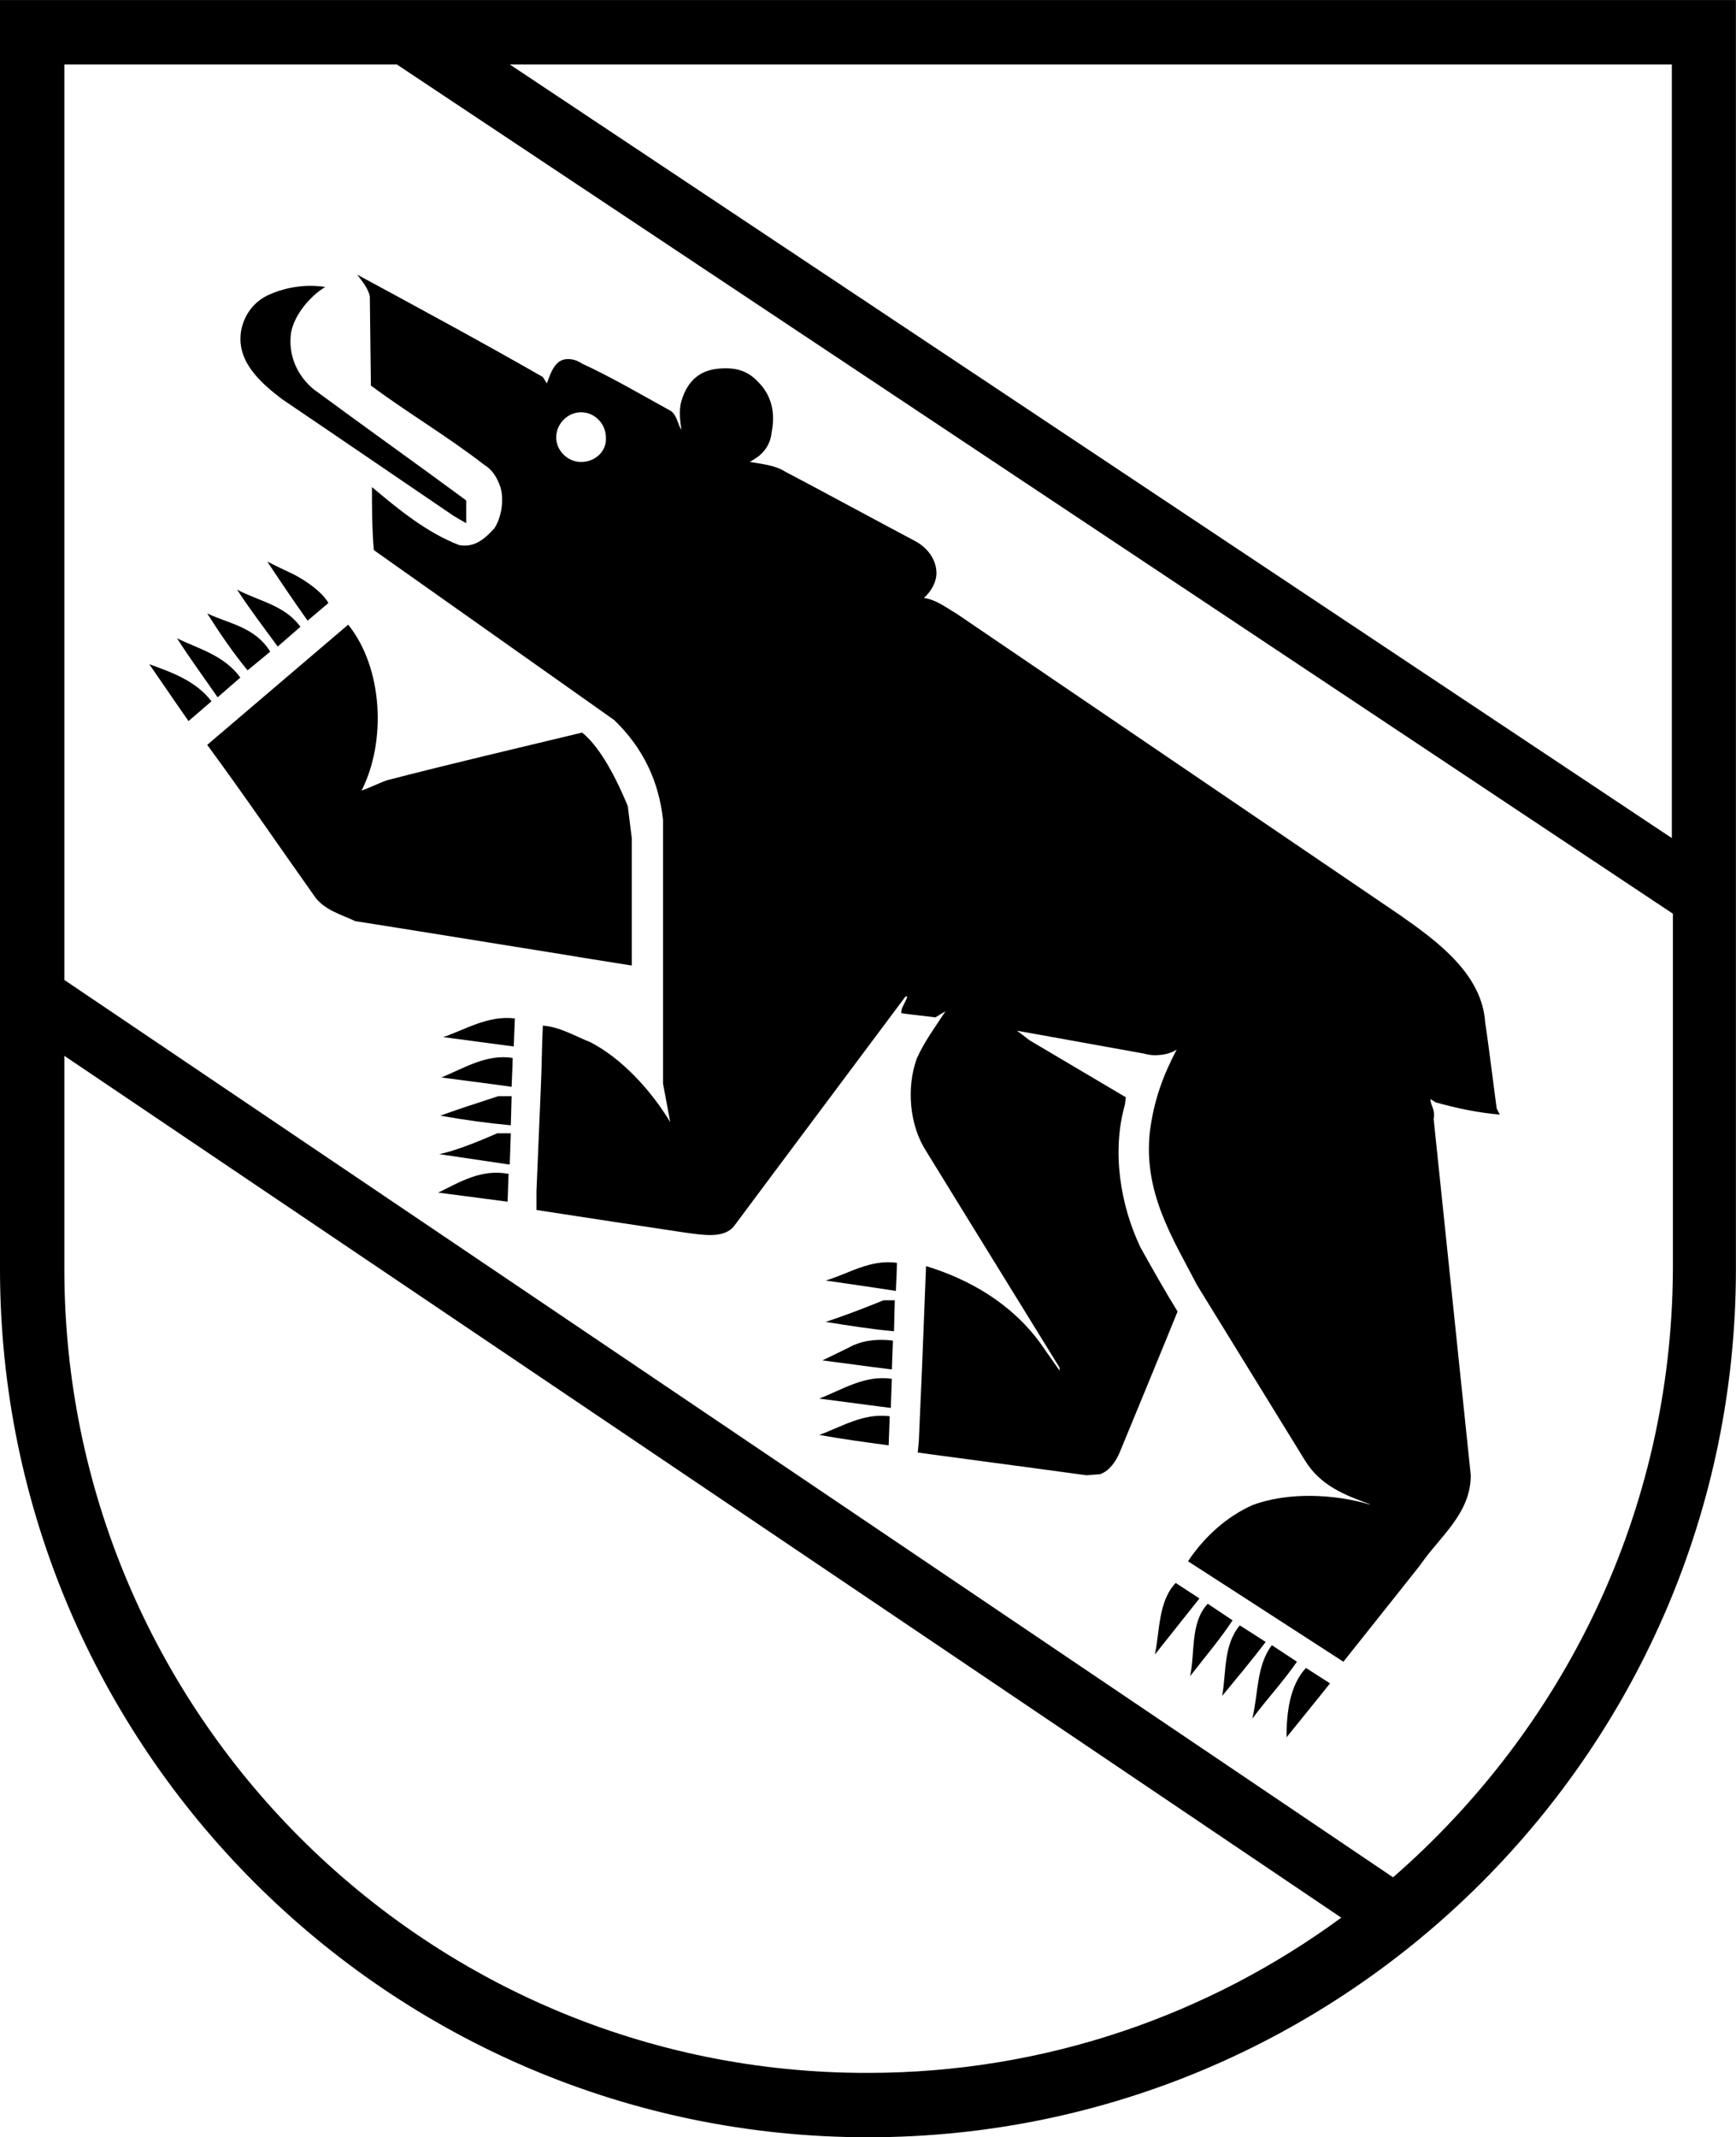 <?xml version="1.0" encoding="UTF-8" standalone="no"?> <svg xmlns="http://www.w3.org/2000/svg" xmlns:xlink="http://www.w3.org/1999/xlink" version="1.1" preserveAspectRatio="xMidYMid meet" viewBox="0 0 65.013 80" width="65.01" height="80"><defs><path d="M12.18 10.74C11.6 11.09 11.02 11.79 10.9 12.45C10.78 13.3 11.14 14.08 11.76 14.58C13.66 15.98 15.56 17.33 17.46 18.73C17.46 18.79 17.46 19.07 17.46 19.58C17.41 19.56 17.04 19.34 16.99 19.31C13.13 16.68 10.98 15.22 10.55 14.93C9.74 14.31 8.81 13.49 9.04 12.33C9.16 11.75 9.54 11.25 10.12 11.01C10.74 10.74 11.48 10.63 12.18 10.74" id="aBgGUDmaw"></path><path d="M14.51 29.2C14.16 29.32 13.89 29.47 13.54 29.59C14.47 27.77 14.35 25.01 13.04 23.38C12.51 23.83 8.29 27.43 7.76 27.88C9.16 29.78 10.48 31.72 11.83 33.62C12.22 34.09 12.8 34.24 13.31 34.48C13.85 34.56 16.58 35 21.49 35.79C21.63 35.82 22.36 35.93 23.66 36.14L23.66 31.37C23.57 30.65 23.52 30.25 23.51 30.17C22.94 28.8 22.37 27.88 21.8 27.42C19.39 28 16.91 28.58 14.51 29.2Z" id="f8i742baUO"></path><path d="M10.9 21.45C10.63 21.33 10.01 21.02 10.01 21.02C10.52 21.79 11.02 22.53 11.52 23.23C11.6 23.16 12.22 22.64 12.3 22.57C11.99 22.03 11.14 21.56 10.9 21.45" id="bA80Nv0u"></path><path d="M8.88 22.07C9.35 22.8 9.89 23.5 10.4 24.2C10.48 24.13 11.16 23.54 11.25 23.46C10.67 22.65 9.66 22.49 8.88 22.07" id="bL6FTSm91"></path><path d="M10.12 24.39C9.54 23.46 8.58 23.35 7.76 22.96C8.22 23.69 8.73 24.43 9.27 25.09C9.36 25.02 10.04 24.46 10.12 24.39C10.12 24.43 10.12 24.39 10.12 24.39" id="c33EAgbRUP"></path><path d="M6.63 23.89C7.1 24.63 7.64 25.36 8.15 26.1C8.23 26.03 8.91 25.44 9 25.36C8.38 24.51 7.41 24.28 6.63 23.89" id="ccxyFbJKE"></path><path d="M5.59 24.86C6.47 26.14 6.96 26.85 7.06 26.99C7.57 26.55 7.86 26.3 7.92 26.25C7.33 25.48 6.44 25.17 5.59 24.86" id="bkxkzWtET"></path><path d="M30.92 47.93C32.5 48.16 33.38 48.29 33.55 48.32C33.58 47.69 33.59 47.34 33.59 47.27C32.59 47.12 31.73 47.7 30.92 47.93" id="aaRJ9H3wl"></path><path d="M33.48 49.83C33.48 49.75 33.49 49.36 33.51 48.67C33.47 48.67 33.13 48.67 33.09 48.67C32.13 49.06 31.41 49.32 30.92 49.48C31.69 49.6 32.59 49.75 33.48 49.83Z" id="e1m2Y7mM9g"></path><path d="M31.77 50.45L30.8 50.92C32.36 51.13 33.23 51.24 33.4 51.26C33.42 50.61 33.44 50.25 33.44 50.18C32.86 50.1 32.23 50.18 31.77 50.45" id="cQYmRdncr"></path><path d="M30.68 52.35C32.29 52.56 33.18 52.68 33.36 52.7C33.38 52.05 33.4 51.69 33.4 51.61C32.39 51.46 31.58 52 30.68 52.35" id="k2jEv5LQdJ"></path><path d="M30.68 53.71C31.5 53.86 32.39 53.98 33.28 54.1C33.28 53.99 33.32 53.12 33.32 53.01C32.31 52.89 31.54 53.4 30.68 53.71" id="a1lhxm7Tx"></path><path d="M16.6 38.82C17.49 38.94 18.35 39.05 19.24 39.17C19.24 39.06 19.28 38.22 19.28 38.12C18.27 38 17.42 38.54 16.6 38.82" id="bwpawHZe1"></path><path d="M16.53 40.33C18.11 40.54 18.99 40.65 19.16 40.68C19.19 40.03 19.2 39.67 19.2 39.6C18.23 39.44 17.38 39.98 16.53 40.33" id="e1dQifbeHo"></path><path d="M19.13 42.12C19.13 42.04 19.14 41.68 19.16 41.03C19.11 41.03 18.71 41.03 18.66 41.03C17.7 41.34 16.98 41.58 16.49 41.76C17.38 41.92 18.27 42.04 19.13 42.12Z" id="crU7hCe26"></path><path d="M18.81 43.55C18.83 43.55 18.92 43.57 19.09 43.59L19.13 42.42C18.82 42.42 18.65 42.42 18.62 42.42C17.66 42.84 16.94 43.1 16.45 43.2C16.6 43.22 17.4 43.34 18.81 43.55Z" id="dhLOPGmpU"></path><path d="M16.41 44.64C17.97 44.84 18.83 44.96 19.01 44.98C19.03 44.36 19.04 44.01 19.05 43.94C18.04 43.74 17.23 44.24 16.41 44.64" id="bhFBOsLNN"></path><path d="M43.25 61.93C44.25 60.67 44.81 59.97 44.92 59.83C44.39 59.49 44.09 59.29 44.03 59.25C43.37 59.95 43.44 61.04 43.25 61.93" id="a2uWjjtF4"></path><path d="M44.57 62.74C45.08 62.08 45.7 61.35 46.16 60.65C46.07 60.59 45.32 60.09 45.23 60.03C44.57 60.73 44.76 61.85 44.57 62.74" id="b1GyoLKm6i"></path><path d="M45.77 63.48C46.28 62.86 46.9 62.12 47.4 61.46C47.31 61.4 46.53 60.9 46.43 60.84C45.81 61.58 45.93 62.59 45.77 63.48" id="br6ivV4H6"></path><path d="M46.9 64.33C47.44 63.6 48.06 62.94 48.57 62.2C48.47 62.14 47.73 61.64 47.63 61.58C47.05 62.35 47.13 63.36 46.9 64.33" id="d35NeTiVoJ"></path><path d="M48.18 65.03C49.16 63.82 49.7 63.15 49.81 63.01C49.27 62.67 48.97 62.47 48.91 62.43C48.29 63.09 48.18 64.14 48.18 65.03" id="cNJr2zzdt"></path><path d="M53.57 41.14C53.69 41.21 53.75 41.25 53.76 41.26C54.58 41.49 55.36 41.65 56.17 41.72C56.16 41.71 56.12 41.63 56.05 41.49C55.8 39.56 55.66 38.49 55.62 38.28C55.51 36.45 53.8 35.21 52.41 34.24C50.75 33.11 37.47 24.09 35.81 22.96C35.41 22.73 35.07 22.45 34.6 22.38C34.87 22.14 35.07 21.79 35.07 21.45C35.07 20.94 34.72 20.48 34.25 20.24C33.77 19.99 29.89 17.9 29.4 17.65C29.02 17.41 28.55 17.37 28.08 17.29C28.12 17.27 28.4 17.09 28.43 17.06C28.7 16.83 28.86 16.56 28.9 16.17C29.02 15.55 28.94 14.97 28.55 14.47C28.16 14 27.74 13.69 26.8 13.81C26.26 13.89 25.76 14.19 25.52 15.01C25.41 15.36 25.48 15.82 25.52 16.09C25.37 15.86 25.37 15.59 25.14 15.39C24.01 14.77 22.89 14.11 21.8 13.61C21.53 13.42 21.18 13.38 20.95 13.53C20.68 13.73 20.6 14.04 20.48 14.35C20.47 14.32 20.34 14.14 20.33 14.11C18.04 12.8 15.67 11.52 13.38 10.28C13.54 10.51 13.77 10.74 13.85 11.09C13.85 11.42 13.89 14.1 13.89 14.43C15.29 15.47 16.76 16.33 18.15 17.41C18.43 17.57 18.62 17.88 18.74 18.23C18.89 18.73 18.77 19.39 18.51 19.78C18.15 20.17 17.77 20.51 17.19 20.4C15.98 19.93 14.94 19.08 13.93 18.23C13.93 18.96 13.93 19.78 14 20.59C14.91 21.23 22.11 26.32 23 26.95C24.09 28 24.67 29.24 24.83 30.68C24.83 31.23 24.83 34.01 24.83 39.01C24.83 39.17 24.83 40.41 24.83 40.56C24.99 41.42 25.08 41.9 25.1 42C24.4 40.84 23.31 39.63 22.11 39.01C21.53 38.78 20.95 38.43 20.33 38.39C20.29 39.17 20.29 39.98 20.25 40.8C20.23 41.18 20.11 44.22 20.09 44.6C20.09 44.83 20.09 45.06 20.09 45.29C20.65 45.38 25.12 46.06 25.68 46.14C26.3 46.22 27.12 46.38 27.5 45.88C27.93 45.3 30.06 42.45 33.91 37.3C33.95 37.3 33.98 37.3 33.98 37.3C33.91 37.54 33.75 37.69 33.75 37.92C33.83 37.94 34.26 37.99 35.03 38.08C35.26 37.94 35.39 37.86 35.41 37.85C35.03 38.43 34.6 39.01 34.33 39.63C33.94 40.72 34.06 42.12 34.68 43.08C35.01 43.62 36.68 46.33 39.68 51.19C39.68 51.2 39.68 51.29 39.68 51.3C39.24 50.68 39 50.33 38.95 50.26C37.86 48.78 36.31 47.89 34.68 47.39C34.67 47.64 34.62 48.91 34.53 51.19C34.52 51.37 34.48 52.29 34.41 53.94L34.37 54.37C38.16 54.88 40.27 55.16 40.69 55.22C40.99 55.2 41.16 55.18 41.2 55.18C41.54 55.06 41.78 54.72 41.93 54.37C42.15 53.84 43.89 49.62 44.1 49.09C43.6 48.28 43.14 47.46 42.71 46.69C41.97 45.14 41.62 43.12 42.13 41.34C42.13 41.32 42.14 41.23 42.16 41.07C41.92 40.93 40.72 40.22 38.56 38.94C38.28 38.72 38.12 38.61 38.09 38.58C40.96 39.1 42.55 39.38 42.86 39.44C43.25 39.56 43.8 39.48 44.07 39.28C43.56 40.25 43.21 41.18 43.06 42.38C42.82 44.64 43.91 46.34 44.84 48.12C45.25 48.78 48.47 54.02 48.88 54.68C49.46 55.61 50.35 55.96 51.32 56.31C51.32 56.31 51.28 56.31 51.28 56.31C49.96 55.92 48.22 55.84 46.9 56.34C45.93 56.77 45.08 57.55 44.49 58.44C44.88 58.69 46.82 59.94 50.31 62.2C52.04 60.03 52.99 58.83 53.18 58.59C53.92 57.51 55.08 56.66 55.08 55.22C54.94 53.89 53.83 43.21 53.69 41.88C53.76 41.53 53.57 41.38 53.57 41.14M21.76 17.29C21.26 17.29 20.83 16.87 20.83 16.37C20.83 15.86 21.26 15.43 21.76 15.43C22.27 15.43 22.69 15.86 22.69 16.37C22.73 16.87 22.31 17.29 21.76 17.29" id="a14cvWaxvO"></path><path d="M32.51 80C50.43 80 65.01 65.42 65.01 47.5C65.01 44.34 65.01 28.5 65.01 0C58.51 0 6.5 0 0 0C0 28.5 0 44.34 0 47.5C0 65.42 14.59 80 32.51 80ZM62.61 2.41L62.61 31.37L19.09 2.41L62.61 2.41ZM2.41 47.5C2.41 42.71 2.41 40.05 2.41 39.52C31.1 58.87 47.04 69.63 50.23 71.78C45.27 75.42 39.14 77.59 32.51 77.59C15.91 77.63 2.41 64.1 2.41 47.5M52.17 70.27L2.41 36.68L2.41 2.41L14.86 2.41C43.53 21.48 59.46 32.08 62.65 34.2C62.65 42.18 62.65 46.62 62.65 47.5C62.61 56.62 58.54 64.72 52.17 70.27" id="d1Vu66V1tN"></path></defs><g><g><g><use xlink:href="#aBgGUDmaw" opacity="1" fill="#000000" fill-opacity="1"></use><g><use xlink:href="#aBgGUDmaw" opacity="1" fill-opacity="0" stroke="#000000" stroke-width="1" stroke-opacity="0"></use></g></g><g><use xlink:href="#f8i742baUO" opacity="1" fill="#000000" fill-opacity="1"></use><g><use xlink:href="#f8i742baUO" opacity="1" fill-opacity="0" stroke="#000000" stroke-width="1" stroke-opacity="0"></use></g></g><g><use xlink:href="#bA80Nv0u" opacity="1" fill="#000000" fill-opacity="1"></use><g><use xlink:href="#bA80Nv0u" opacity="1" fill-opacity="0" stroke="#000000" stroke-width="1" stroke-opacity="0"></use></g></g><g><use xlink:href="#bL6FTSm91" opacity="1" fill="#000000" fill-opacity="1"></use><g><use xlink:href="#bL6FTSm91" opacity="1" fill-opacity="0" stroke="#000000" stroke-width="1" stroke-opacity="0"></use></g></g><g><use xlink:href="#c33EAgbRUP" opacity="1" fill="#000000" fill-opacity="1"></use><g><use xlink:href="#c33EAgbRUP" opacity="1" fill-opacity="0" stroke="#000000" stroke-width="1" stroke-opacity="0"></use></g></g><g><use xlink:href="#ccxyFbJKE" opacity="1" fill="#000000" fill-opacity="1"></use><g><use xlink:href="#ccxyFbJKE" opacity="1" fill-opacity="0" stroke="#000000" stroke-width="1" stroke-opacity="0"></use></g></g><g><use xlink:href="#bkxkzWtET" opacity="1" fill="#000000" fill-opacity="1"></use><g><use xlink:href="#bkxkzWtET" opacity="1" fill-opacity="0" stroke="#000000" stroke-width="1" stroke-opacity="0"></use></g></g><g><use xlink:href="#aaRJ9H3wl" opacity="1" fill="#000000" fill-opacity="1"></use><g><use xlink:href="#aaRJ9H3wl" opacity="1" fill-opacity="0" stroke="#000000" stroke-width="1" stroke-opacity="0"></use></g></g><g><use xlink:href="#e1m2Y7mM9g" opacity="1" fill="#000000" fill-opacity="1"></use><g><use xlink:href="#e1m2Y7mM9g" opacity="1" fill-opacity="0" stroke="#000000" stroke-width="1" stroke-opacity="0"></use></g></g><g><use xlink:href="#cQYmRdncr" opacity="1" fill="#000000" fill-opacity="1"></use><g><use xlink:href="#cQYmRdncr" opacity="1" fill-opacity="0" stroke="#000000" stroke-width="1" stroke-opacity="0"></use></g></g><g><use xlink:href="#k2jEv5LQdJ" opacity="1" fill="#000000" fill-opacity="1"></use><g><use xlink:href="#k2jEv5LQdJ" opacity="1" fill-opacity="0" stroke="#000000" stroke-width="1" stroke-opacity="0"></use></g></g><g><use xlink:href="#a1lhxm7Tx" opacity="1" fill="#000000" fill-opacity="1"></use><g><use xlink:href="#a1lhxm7Tx" opacity="1" fill-opacity="0" stroke="#000000" stroke-width="1" stroke-opacity="0"></use></g></g><g><use xlink:href="#bwpawHZe1" opacity="1" fill="#000000" fill-opacity="1"></use><g><use xlink:href="#bwpawHZe1" opacity="1" fill-opacity="0" stroke="#000000" stroke-width="1" stroke-opacity="0"></use></g></g><g><use xlink:href="#e1dQifbeHo" opacity="1" fill="#000000" fill-opacity="1"></use><g><use xlink:href="#e1dQifbeHo" opacity="1" fill-opacity="0" stroke="#000000" stroke-width="1" stroke-opacity="0"></use></g></g><g><use xlink:href="#crU7hCe26" opacity="1" fill="#000000" fill-opacity="1"></use><g><use xlink:href="#crU7hCe26" opacity="1" fill-opacity="0" stroke="#000000" stroke-width="1" stroke-opacity="0"></use></g></g><g><use xlink:href="#dhLOPGmpU" opacity="1" fill="#000000" fill-opacity="1"></use><g><use xlink:href="#dhLOPGmpU" opacity="1" fill-opacity="0" stroke="#000000" stroke-width="1" stroke-opacity="0"></use></g></g><g><use xlink:href="#bhFBOsLNN" opacity="1" fill="#000000" fill-opacity="1"></use><g><use xlink:href="#bhFBOsLNN" opacity="1" fill-opacity="0" stroke="#000000" stroke-width="1" stroke-opacity="0"></use></g></g><g><use xlink:href="#a2uWjjtF4" opacity="1" fill="#000000" fill-opacity="1"></use><g><use xlink:href="#a2uWjjtF4" opacity="1" fill-opacity="0" stroke="#000000" stroke-width="1" stroke-opacity="0"></use></g></g><g><use xlink:href="#b1GyoLKm6i" opacity="1" fill="#000000" fill-opacity="1"></use><g><use xlink:href="#b1GyoLKm6i" opacity="1" fill-opacity="0" stroke="#000000" stroke-width="1" stroke-opacity="0"></use></g></g><g><use xlink:href="#br6ivV4H6" opacity="1" fill="#000000" fill-opacity="1"></use><g><use xlink:href="#br6ivV4H6" opacity="1" fill-opacity="0" stroke="#000000" stroke-width="1" stroke-opacity="0"></use></g></g><g><use xlink:href="#d35NeTiVoJ" opacity="1" fill="#000000" fill-opacity="1"></use><g><use xlink:href="#d35NeTiVoJ" opacity="1" fill-opacity="0" stroke="#000000" stroke-width="1" stroke-opacity="0"></use></g></g><g><use xlink:href="#cNJr2zzdt" opacity="1" fill="#000000" fill-opacity="1"></use><g><use xlink:href="#cNJr2zzdt" opacity="1" fill-opacity="0" stroke="#000000" stroke-width="1" stroke-opacity="0"></use></g></g><g><use xlink:href="#a14cvWaxvO" opacity="1" fill="#000000" fill-opacity="1"></use><g><use xlink:href="#a14cvWaxvO" opacity="1" fill-opacity="0" stroke="#000000" stroke-width="1" stroke-opacity="0"></use></g></g><g><use xlink:href="#d1Vu66V1tN" opacity="1" fill="#000000" fill-opacity="1"></use><g><use xlink:href="#d1Vu66V1tN" opacity="1" fill-opacity="0" stroke="#000000" stroke-width="1" stroke-opacity="0"></use></g></g></g></g></svg> 
